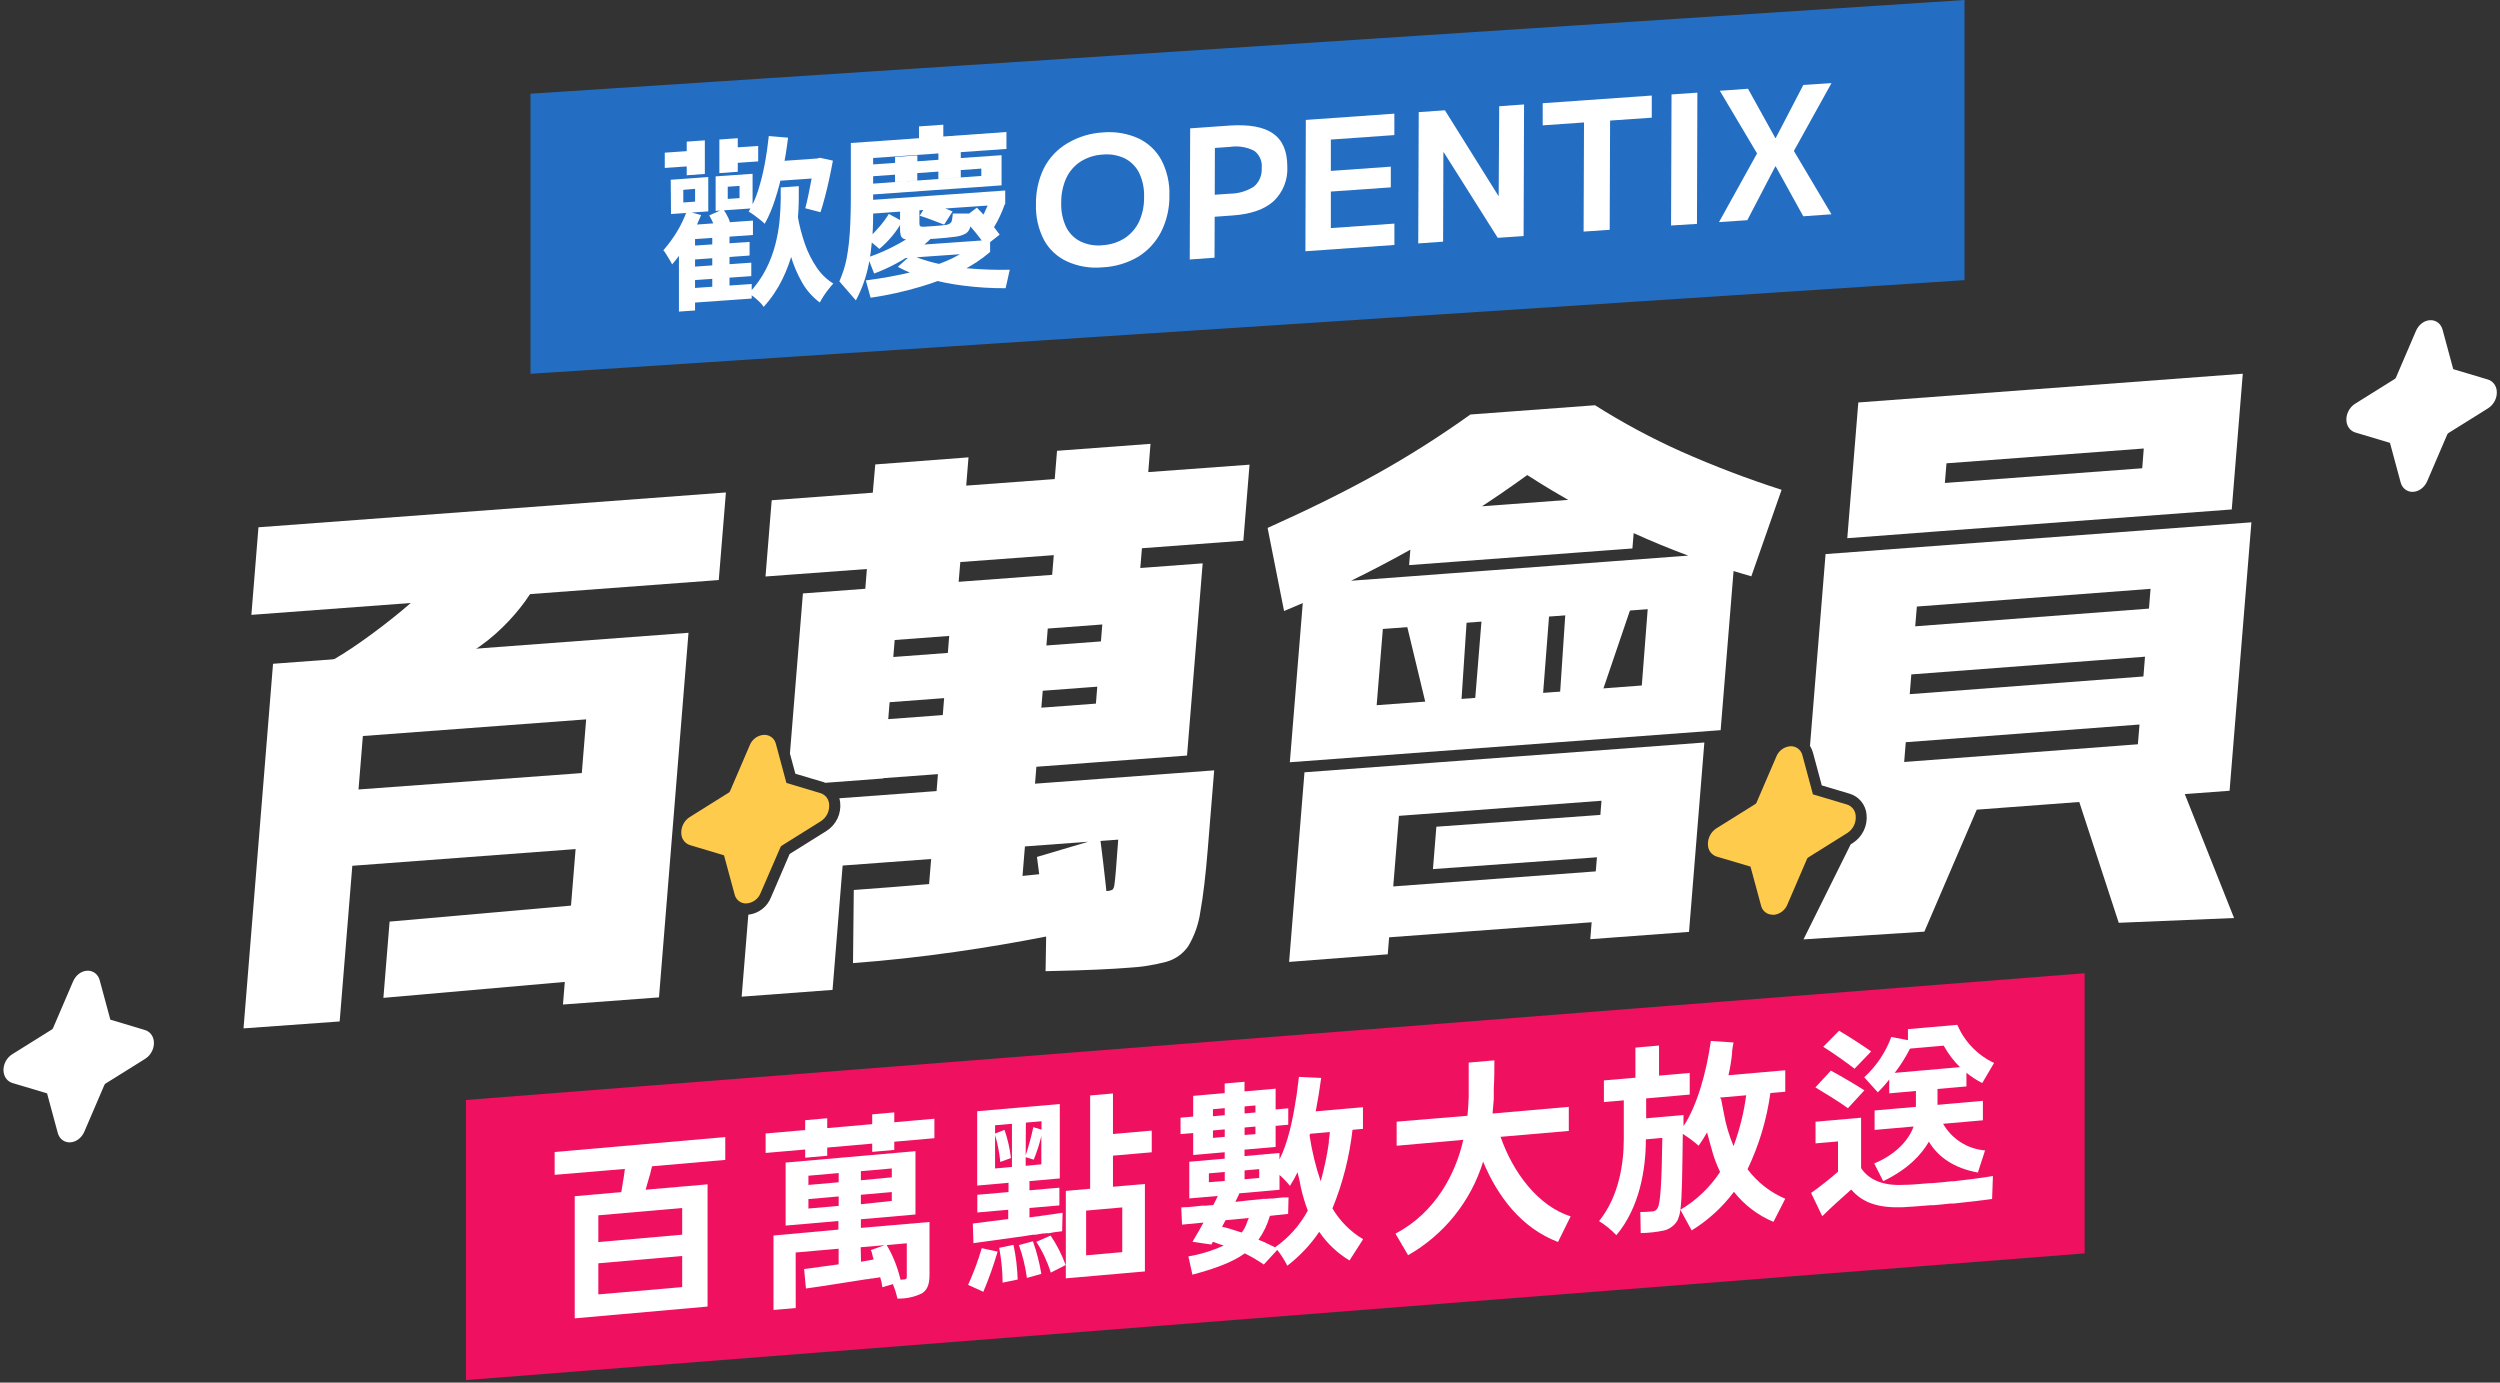 <svg width="528" height="292" viewBox="0 0 528 292" fill="none" xmlns="http://www.w3.org/2000/svg">
<rect x="0" y="0" width="528" height="292" fill="#333333" stroke="none"/>
<path d="M509.528 103.883C508.331 103.883 507.339 103.097 507.014 101.874L504.762 93.532L497.443 91.341C496.436 91.035 495.715 90.15 495.58 89.018C495.398 87.596 496.143 86.058 497.38 85.281L505.785 80.031C505.857 79.989 505.968 79.882 506.031 79.725L510.249 69.895C510.844 68.514 512.065 67.621 513.358 67.621C514.555 67.621 515.546 68.406 515.871 69.63L518.123 77.964L525.442 80.155C526.449 80.461 527.171 81.345 527.306 82.478C527.488 83.9 526.743 85.438 525.506 86.215L517.1 91.465C517.029 91.506 516.926 91.614 516.855 91.771L512.636 101.601C512.042 102.982 510.82 103.874 509.528 103.874V103.883Z" fill="white"/>
<path d="M14.71 241.273C13.513 241.273 12.521 240.488 12.196 239.264L9.944 230.922L2.626 228.731C1.619 228.426 0.897 227.541 0.762 226.408C0.58 224.986 1.325 223.448 2.562 222.671L10.967 217.421C11.039 217.38 11.15 217.273 11.213 217.115L15.432 207.285C16.026 205.905 17.247 205.012 18.54 205.012C19.737 205.012 20.728 205.797 21.054 207.021L23.305 215.354L30.624 217.545C31.631 217.851 32.353 218.736 32.488 219.869C32.67 221.291 31.925 222.828 30.688 223.606L22.283 228.855C22.211 228.897 22.108 229.004 22.037 229.161L17.818 238.992C17.224 240.372 16.003 241.265 14.71 241.265V241.273Z" fill="white"/>
<path d="M414.909 59.165L112.044 78.944V19.792L414.909 0V59.165Z" fill="#236EC3"/>
<path d="M440.275 264.712L98.41 291.469V232.317L440.275 205.548V264.712Z" fill="#EF1060"/>
<path d="M145.048 44.607L148.077 45.417C147.578 46.663 146.992 47.91 146.332 49.156C145.671 50.402 144.961 51.649 144.213 52.808C143.54 53.874 142.786 54.886 141.957 55.837C141.807 55.525 141.641 55.221 141.459 54.927C141.209 54.54 140.985 54.154 140.748 53.768C140.565 53.442 140.348 53.137 140.1 52.858C141.123 51.689 142.049 50.439 142.867 49.119C143.73 47.714 144.452 46.228 145.023 44.682L145.048 44.607ZM140.412 32.243L146.855 31.794V35.022L140.399 35.471V32.243H140.412ZM141.658 37.964L149.585 37.391V44.644L141.72 45.205L141.658 37.964ZM146.805 47.449L159.02 46.589V49.63L146.793 50.49V65.571L143.39 65.807V51.262L146.407 47.523L146.805 47.449ZM144.313 40.095V42.762L146.805 42.588V39.883L144.313 40.095ZM145.036 29.912L148.862 29.638V36.742L145.036 37.017V29.912ZM145.422 60.909L158.758 59.974V63.053L145.41 64V60.947L145.422 60.909ZM146.207 51.898L158.309 51.1V53.967L146.195 54.84V51.935L146.207 51.898ZM146.207 56.348L158.671 55.475V58.317L146.207 59.189V56.385V56.348ZM149.809 45.492L152.738 44.183C153.101 44.688 153.422 45.222 153.698 45.779C153.971 46.294 154.16 46.849 154.259 47.424L151.143 48.857C151.031 48.314 150.877 47.781 150.682 47.262C150.434 46.663 150.143 46.084 149.809 45.529V45.492ZM150.432 49.231L154.072 48.982V61.171L150.432 61.433V49.231ZM151.143 37.253L158.945 36.705V43.996L151.143 44.545V37.253ZM151.928 29.464L155.817 29.189V36.281L151.928 36.555V29.464ZM153.424 31.283L160.129 30.822V34.088L153.411 34.549V31.283H153.424ZM153.698 39.434V42.014L156.191 41.84V39.26L153.698 39.434ZM162.323 28.728L166.436 29.077C166.161 31.395 165.788 33.676 165.326 35.895C164.903 38.002 164.358 40.083 163.694 42.127C163.141 43.907 162.41 45.627 161.513 47.262C161.199 46.946 160.861 46.654 160.503 46.389L159.257 45.429C158.808 45.118 158.434 44.869 158.122 44.694C158.96 43.286 159.629 41.784 160.117 40.22C160.692 38.41 161.154 36.566 161.5 34.698C161.874 32.717 162.161 30.723 162.373 28.716L162.323 28.728ZM164.815 39.596L168.704 39.322V41.815C168.704 43.348 168.604 45.043 168.467 46.925C168.307 48.914 167.982 50.886 167.495 52.82C166.959 54.942 166.203 57.001 165.239 58.965C164.206 61.091 162.876 63.059 161.288 64.81C161.042 64.434 160.754 64.087 160.428 63.776C160.055 63.411 159.664 63.066 159.257 62.741C158.845 62.417 158.471 62.156 158.147 61.944C159.6 60.436 160.822 58.723 161.774 56.859C162.64 55.161 163.313 53.371 163.781 51.524C164.208 49.846 164.504 48.138 164.666 46.414C164.803 44.769 164.878 43.311 164.89 41.989V39.596H164.815ZM163.058 34.15L172.879 33.452V37.602L163.058 38.288V34.15ZM168.455 45.542C168.803 47.566 169.316 49.558 169.988 51.499C170.595 53.264 171.434 54.94 172.48 56.485C173.392 57.86 174.591 59.021 175.995 59.887C175.709 60.174 175.397 60.573 175.023 61.034C174.644 61.501 174.29 61.987 173.964 62.492C173.652 62.991 173.365 63.464 173.141 63.888C171.615 62.754 170.342 61.315 169.402 59.663C168.324 57.776 167.487 55.762 166.909 53.668C166.216 51.309 165.663 48.912 165.252 46.489L168.554 45.529L168.455 45.542ZM171.982 33.514H172.543L173.141 33.315L175.908 33.926C175.684 35.172 175.422 36.418 175.135 37.802C174.849 39.185 174.537 40.394 174.225 41.603C173.914 42.812 173.59 43.897 173.291 44.819L170.075 43.984C170.299 43.136 170.536 42.152 170.76 41.042C170.985 39.933 171.209 38.799 171.434 37.602C171.658 36.406 171.832 35.284 171.982 34.237V33.514Z" fill="white"/>
<path d="M180.794 63.476L177.279 59.426C177.615 58.641 177.914 57.855 178.176 57.045C178.454 56.192 178.674 55.322 178.837 54.44C179.011 53.493 179.161 52.434 179.298 51.225C179.435 50.016 179.522 48.67 179.585 47.149C179.647 45.629 179.697 43.909 179.697 41.977V30.199L194.092 29.189V26.696L199.227 26.335V28.828L212.563 27.88V31.457L202.916 32.13V33.377L211.529 32.779V39.148L181.915 41.241V38.961L207.254 37.166V35.608L202.916 35.919V37.465L198.18 37.801V36.243L193.731 36.555V38.113L189.032 38.45V36.892L181.915 37.39V34.897L189.044 34.399V33.153L193.743 32.816V34.062L198.193 33.751V32.405L184.408 33.364V45.267C184.408 47.336 184.321 49.23 184.159 50.938C183.997 52.646 183.785 54.216 183.498 55.674C183.238 57.055 182.871 58.413 182.401 59.737C181.954 60.998 181.412 62.223 180.781 63.402L180.794 63.476ZM197.32 50.415C195.575 50.552 194.192 50.627 193.195 50.651C192.481 50.706 191.763 50.656 191.064 50.502C190.879 50.459 190.708 50.37 190.566 50.244C190.425 50.117 190.317 49.958 190.253 49.779C190.127 49.3 190.072 48.804 190.091 48.308V44.694L181.928 45.28V42.376L212.301 40.232V43.161L194.179 44.407V47.137C194.174 47.302 194.199 47.467 194.254 47.623C194.254 47.747 194.404 47.822 194.591 47.86C194.896 47.907 195.207 47.907 195.513 47.86L197.333 47.735C198.28 47.673 199.003 47.61 199.526 47.535C199.915 47.519 200.292 47.403 200.623 47.199C200.742 47.112 200.842 47.002 200.917 46.876C200.992 46.75 201.04 46.609 201.059 46.464C201.141 46.014 201.199 45.561 201.234 45.105H205.247C205.218 46.026 205.114 46.943 204.935 47.847C204.826 48.437 204.491 48.96 204.001 49.305C203.29 49.688 202.511 49.925 201.707 50.003C200.66 50.153 199.215 50.29 197.333 50.427L197.32 50.415ZM183.872 62.878L182.862 59.226C186.185 58.797 189.484 58.197 192.746 57.432C195.176 56.875 197.553 56.107 199.85 55.138C201.594 54.41 203.243 53.472 204.761 52.346L209.111 53.219C207.262 54.802 205.218 56.142 203.029 57.207C200.282 58.566 197.421 59.679 194.479 60.535C191.005 61.576 187.46 62.359 183.872 62.878ZM185.729 52.571L183.236 50.464C184.12 49.661 184.953 48.804 185.729 47.897C186.463 47.044 187.13 46.136 187.723 45.18L190.565 46.725C189.968 47.799 189.275 48.817 188.496 49.767C187.659 50.781 186.733 51.72 185.729 52.571ZM184.62 57.768L183.286 54.365C185.51 53.61 187.662 52.659 189.717 51.524C191.426 50.596 193.034 49.493 194.516 48.233L196.759 50.228C195.715 51.289 194.576 52.253 193.357 53.107C192.01 54.062 190.608 54.937 189.157 55.724C187.694 56.502 186.183 57.185 184.632 57.768H184.62ZM212.339 60.871C209.397 60.885 206.458 60.706 203.54 60.336C200.883 60.006 198.254 59.481 195.675 58.765C193.569 58.203 191.536 57.396 189.618 56.36L192.397 53.867C194.098 54.59 195.857 55.166 197.657 55.587C199.92 56.119 202.22 56.485 204.537 56.684C207.438 56.935 210.35 57.031 213.261 56.97L212.389 60.871H212.339ZM190.179 54.577V51.998L209.111 50.664V53.244L190.179 54.577ZM199.377 47.436L196.884 46.476C196.049 46.152 195.164 45.853 194.242 45.554L195.987 42.774C196.896 43.074 197.806 43.373 198.691 43.684C199.576 43.996 200.386 44.32 201.184 44.656L199.402 47.448L199.377 47.436ZM208.101 51.835C207.403 50.851 206.655 49.866 205.883 48.907C205.082 47.927 204.225 46.994 203.315 46.115L206.319 43.859C207.229 44.756 208.064 45.691 208.874 46.663C209.684 47.635 210.432 48.595 211.13 49.555L208.139 51.898L208.101 51.835ZM209.908 47.959L206.917 46.713C207.391 45.94 207.827 45.155 208.164 44.357C208.5 43.56 208.886 42.812 209.173 42.101L212.202 43.136C211.916 43.986 211.579 44.819 211.192 45.629C210.825 46.43 210.409 47.209 209.946 47.959H209.908Z" fill="white"/>
<path d="M232.831 56.46C230.272 56.708 227.693 56.278 225.353 55.214C223.28 54.263 221.571 52.667 220.48 50.664C219.292 48.355 218.713 45.782 218.797 43.186C218.744 40.526 219.32 37.891 220.48 35.496C221.611 33.307 223.34 31.484 225.465 30.237C227.738 28.889 230.304 28.11 232.943 27.968C235.502 27.735 238.077 28.164 240.421 29.215C242.485 30.187 244.186 31.788 245.282 33.789C246.481 36.094 247.065 38.67 246.977 41.267C247.023 43.933 246.424 46.571 245.232 48.957C244.131 51.108 242.469 52.921 240.421 54.204C238.148 55.551 235.582 56.325 232.943 56.46H232.831ZM232.831 51.786C234.5 51.709 236.119 51.197 237.53 50.303C238.846 49.443 239.898 48.235 240.571 46.813C241.308 45.177 241.67 43.397 241.63 41.603C241.695 39.864 241.344 38.133 240.608 36.556C239.96 35.236 238.908 34.157 237.605 33.477C236.145 32.772 234.519 32.483 232.906 32.642C231.233 32.728 229.611 33.243 228.195 34.138C226.882 35.001 225.838 36.214 225.178 37.64C224.456 39.276 224.098 41.049 224.131 42.837C224.065 44.58 224.41 46.314 225.141 47.898C225.778 49.218 226.828 50.295 228.132 50.964C229.59 51.673 231.218 51.962 232.831 51.799V51.786Z" fill="white"/>
<path d="M251.276 54.839L251.363 27.108L259.651 26.522C263.806 26.24 266.884 26.8 268.887 28.205C270.893 29.626 271.878 31.944 271.878 35.159C271.959 36.524 271.74 37.889 271.236 39.16C270.732 40.43 269.956 41.575 268.961 42.513C267.03 44.233 264.163 45.242 260.337 45.504L253.93 45.965V41.316L259.738 40.905C261.557 40.902 263.335 40.374 264.861 39.385C265.411 38.905 265.843 38.304 266.122 37.629C266.401 36.954 266.519 36.224 266.469 35.496C266.549 34.802 266.445 34.099 266.167 33.458C265.889 32.817 265.447 32.26 264.886 31.844C263.31 31.043 261.523 30.755 259.776 31.021L256.585 31.246L256.51 54.428L251.263 54.802L251.276 54.839Z" fill="white"/>
<path d="M275.704 53.057L275.791 25.326L294.487 24.005V28.529L281.076 29.476V36.095L293.739 35.197V39.572L281.076 40.457V48.172L294.499 47.224V51.736L275.804 53.057H275.704Z" fill="white"/>
<path d="M299.534 51.387L299.634 23.681L305.168 23.294L316.447 41.342H316.522L316.634 22.434L321.881 22.061L321.782 49.854L316.323 50.228L304.918 32.156H304.844L304.781 51.038L299.534 51.412V51.387Z" fill="white"/>
<path d="M334.456 48.92L334.543 25.862L325.819 26.473V21.799L348.852 20.179V24.853L340.052 25.463L339.965 48.533L334.531 48.907L334.456 48.92Z" fill="white"/>
<path d="M352.928 47.624L353.027 19.942L358.486 19.568L358.399 47.287L352.928 47.624Z" fill="white"/>
<path d="M363.05 46.913L371.089 32.405L363.225 19.169L369.182 18.745L374.953 29.165H375.028L380.861 17.947L386.818 17.536L378.867 31.882L386.806 45.255L380.848 45.679L375.028 35.135H374.953L369.033 46.502L363.075 46.913H363.05Z" fill="white"/>
<path d="M51.435 217.177L57.666 140.19L145.41 133.646L139.178 210.646L118.9 212.154L119.286 207.381L80.973 210.746L82.282 194.643L120.595 191.265L121.567 179.325L74.405 182.852L75.714 166.737L122.876 163.272L123.798 151.93L76.636 155.445L71.738 215.731L51.447 217.19L51.435 217.177ZM53.092 129.857L54.588 111.361L153.312 104.008L151.804 122.504L53.092 129.857Z" fill="white"/>
<path d="M94.121 140.203L67.735 140.664C73.967 138.172 92.999 123.515 94.083 119.152L114.025 121.221C112.941 125.584 104.204 137.05 94.083 140.203H94.121Z" fill="white"/>
<path d="M271.194 129.035L267.716 111.499C276.225 107.693 283.852 103.921 290.599 100.182C297.482 96.353 304.14 92.133 310.541 87.544L336.864 85.587C342.696 89.28 348.786 92.55 355.086 95.371C361.999 98.439 369.072 101.136 376.274 103.447L369.88 121.719C361.225 119.25 352.767 116.134 344.579 112.396C336.954 108.916 329.593 104.884 322.556 100.331C314.804 105.957 306.73 111.125 298.377 115.811C289.585 120.756 280.508 125.176 271.194 129.047V129.035ZM272.266 203.106L275.506 163.11L359.959 156.816L356.719 196.812L335.867 198.357L336.154 194.78L293.379 197.959L294.251 187.215L337.026 184.037L337.276 181.058L302.639 183.551L303.362 174.602L337.998 172.109L338.235 169.118L295.46 172.308L293.092 201.548L272.241 203.156L272.266 203.106ZM272.415 160.967L275.469 123.389L366.453 116.609L363.399 154.211L289.864 159.683L290.737 148.939L311.576 147.394L312.884 131.278L327.155 130.219L325.909 146.334L346.748 144.776L347.994 128.661L292.058 132.836L289.877 159.683L272.328 160.992L272.415 160.967ZM297.604 119.351L298.526 108.009L345.688 104.494L344.766 115.836L297.604 119.351Z" fill="white"/>
<path d="M157.625 190.817C157.043 190.829 156.476 190.638 156.021 190.276C155.566 189.914 155.251 189.404 155.132 188.835L152.914 180.647L145.735 178.49C145.238 178.334 144.798 178.034 144.472 177.628C144.146 177.222 143.948 176.728 143.902 176.21C143.83 175.492 143.96 174.769 144.277 174.121C144.594 173.474 145.086 172.928 145.697 172.545L153.948 167.385C154.057 167.313 154.14 167.209 154.185 167.086L158.335 157.427C158.572 156.798 158.987 156.252 159.529 155.856C160.072 155.46 160.718 155.23 161.389 155.196C161.969 155.183 162.535 155.373 162.99 155.732C163.444 156.091 163.76 156.598 163.882 157.165L166.088 165.354L173.279 167.51C173.776 167.666 174.215 167.966 174.542 168.372C174.868 168.778 175.066 169.272 175.111 169.791C175.186 170.506 175.06 171.227 174.748 171.875C174.435 172.522 173.948 173.069 173.341 173.455L165.091 178.615C164.981 178.689 164.894 178.793 164.841 178.914L160.653 188.573C160.417 189.202 160.002 189.748 159.459 190.144C158.917 190.54 158.271 190.77 157.6 190.804L157.625 190.817Z" fill="#FFCB4D"/>
<path d="M374.415 193.185C373.836 193.198 373.27 193.008 372.815 192.649C372.36 192.289 372.044 191.782 371.923 191.215L369.704 183.027L362.563 180.908C362.066 180.752 361.626 180.452 361.3 180.046C360.974 179.64 360.776 179.146 360.73 178.627C360.656 177.911 360.782 177.187 361.094 176.538C361.407 175.889 361.894 175.339 362.5 174.95L370.751 169.803C370.86 169.725 370.942 169.617 370.988 169.491L375.138 159.845C375.374 159.215 375.789 158.667 376.331 158.268C376.873 157.87 377.52 157.638 378.192 157.601C378.773 157.589 379.341 157.78 379.796 158.142C380.251 158.504 380.565 159.014 380.685 159.583L382.891 167.771L390.082 169.915C390.578 170.073 391.017 170.373 391.343 170.779C391.669 171.185 391.867 171.678 391.914 172.196C391.999 172.922 391.879 173.658 391.566 174.319C391.253 174.981 390.76 175.54 390.144 175.935L381.894 181.095C381.781 181.166 381.693 181.27 381.644 181.394L377.519 190.979C377.283 191.609 376.868 192.156 376.326 192.555C375.784 192.953 375.137 193.185 374.465 193.222L374.415 193.185Z" fill="#FFCB4D"/>
<path d="M308.507 150.199H301.49L296.006 127.378H310.015L308.507 150.199Z" fill="white"/>
<path d="M337.011 150.199H329.234L330.754 127.378H344.776L337.011 150.199Z" fill="white"/>
<path d="M262.592 114.253L263.9 98.138L242.513 99.708L242.986 93.738L223.244 95.209L222.758 101.179L204.063 102.562L204.549 96.592L184.856 98.088L184.333 104.058L162.983 105.653L161.674 121.756L183.086 120.174L182.75 124.349L169.576 125.333L166.834 159.147L167.981 163.41L173.926 165.179L174.3 165.329L186.576 164.407L188.957 135.167L200.473 134.307L200.186 137.897L188.67 138.757L187.885 148.304L199.401 147.444L199.115 151.021L187.598 151.881L186.576 164.344L198.093 163.497L197.806 167.074L177.266 168.595C177.349 168.867 177.407 169.147 177.44 169.43C177.578 170.611 177.38 171.807 176.869 172.881C176.357 173.955 175.553 174.862 174.549 175.499L166.772 180.36L162.833 189.521C162.443 190.509 161.792 191.372 160.949 192.017C160.106 192.663 159.102 193.067 158.047 193.185L156.639 210.497L175.833 209.064L177.964 182.803L196.659 181.42L196.223 186.717C190.731 187.182 185.43 187.597 180.319 187.963L180.157 203.405C187.245 202.882 194.52 202.084 201.981 201.012C208.338 200.102 214.644 199.031 220.938 197.797C220.938 197.996 220.938 198.195 220.938 198.395L220.826 205.113C225.114 205.026 228.691 204.913 231.532 204.789C234.374 204.664 236.642 204.527 238.325 204.39C241.011 204.247 243.676 203.829 246.277 203.144C248.183 202.63 249.844 201.455 250.963 199.828C252.295 197.589 253.164 195.106 253.518 192.525C254.108 189.276 254.627 184.905 255.076 179.413L256.435 162.699L218.595 165.516L218.882 161.939L230.411 161.079L250.701 159.571L254.004 118.977L240.83 119.962L241.179 115.786L262.567 114.191L262.592 114.253ZM235.67 183.887C235.558 185.246 235.458 186.218 235.371 186.816C235.284 187.415 235.134 187.788 234.91 187.926C234.517 188.099 234.093 188.188 233.664 188.187L233.551 187.066C233.177 183.651 232.804 180.497 232.43 177.606L236.169 177.331L235.67 183.887ZM229.725 177.805L219.006 180.983C219.168 182.142 219.33 183.364 219.48 184.635L215.953 184.997L216.464 178.765L229.738 177.78L229.725 177.805ZM219.929 149.463L220.228 145.886L231.744 145.026L231.458 148.603L219.929 149.463ZM232.517 135.466L221.001 136.326L221.287 132.749L232.804 131.889L232.517 135.466ZM202.467 122.878L202.816 118.703L222.559 117.245L222.222 121.407L202.467 122.878Z" fill="white"/>
<path d="M411.097 97.851L452.763 94.723L452.438 98.898L410.748 102.002L409.925 112.172L471.346 107.598L473.676 78.932L392.476 85.001L390.146 113.668L409.925 112.172L411.097 97.851Z" fill="white"/>
<path d="M470.886 167.012L475.497 110.315L385.56 117.021L382.27 157.527C382.552 157.98 382.766 158.471 382.906 158.986L384.763 165.878L390.708 167.648C391.649 167.945 392.483 168.512 393.106 169.279C393.728 170.045 394.112 170.978 394.21 171.96C394.343 173.143 394.143 174.339 393.632 175.414C393.121 176.489 392.32 177.399 391.318 178.042L390.87 178.317L380.899 198.396L406.424 196.763L417.492 171.001L439.141 169.38L447.479 194.893L471.833 193.884L461.426 167.71L470.824 167.012H470.886ZM451.518 157.191L402.162 160.93L402.498 156.755L451.867 153.016L451.518 157.191ZM452.689 142.87L403.333 146.609L403.907 139.53L403.67 142.434L453.026 138.695L452.689 142.87ZM453.861 128.537L404.493 132.276L404.841 128.101L454.197 124.362L453.861 128.55V128.537Z" fill="white"/>
<path d="M149.436 275.944L121.381 278.437V252.637L131.214 251.777C131.339 250.967 131.514 250.057 131.638 249.16L131.725 248.723C131.813 248.075 131.887 247.477 131.975 246.879L117.143 248.125V243.302L153.175 240.148V244.972L137.72 246.318C137.596 246.841 137.421 247.402 137.297 248.013L137.172 248.399C136.91 249.396 136.624 250.406 136.362 251.266L149.436 250.132V275.944ZM144.077 260.763V255.13L126.366 256.675V262.321L144.077 260.763ZM144.077 271.831V265.263L126.366 266.808V273.376L144.077 271.831Z" fill="white"/>
<path d="M174.713 244.099L170.052 244.51V242.778L161.701 243.501V239.388L170.052 238.665V236.584L174.713 236.172V238.254L184.21 237.419V235.35L188.872 234.938V237.02L197.347 236.272V240.385L188.872 241.133V242.865L184.21 243.277V241.532L174.713 242.367V244.099ZM168.058 276.255L163.359 276.667V260.937L177.069 259.691V257.871L165.926 258.844V245.533L193.346 243.127V256.5L181.817 257.51V259.33L196.313 258.083V269.213C196.313 271.12 195.939 272.379 194.705 273.164C193.25 273.866 191.659 274.24 190.043 274.261H189.532C189.313 273.213 188.987 272.19 188.56 271.207L186.354 271.868C186.278 271.147 186.123 270.437 185.893 269.749C185.507 269.824 185.133 269.899 184.746 269.936L184.323 270.011H184.073L183.176 270.173H182.964L182.503 270.248C178.004 270.946 173.604 271.669 170.214 272.13L169.827 268.017C171.859 267.755 174.364 267.406 177.119 267.032V263.729L168.045 264.527L168.058 276.255ZM177.131 249.695V247.751L170.737 248.312V250.256L177.131 249.695ZM177.131 254.681V252.687L170.737 253.247V255.242L177.131 254.681ZM188.348 248.648V246.779L181.817 247.352V249.272L188.348 248.648ZM188.348 253.634V251.764L181.817 252.338V254.332L188.348 253.634ZM181.842 266.484L184.522 265.998C184.26 265.387 184.223 264.539 183.924 264.016L186.828 262.982L181.78 263.418L181.842 266.484ZM190.916 270.223C191.34 270.223 191.514 270.048 191.514 269.699V262.583L187.276 262.957C188.616 265.237 189.599 267.708 190.193 270.285L190.916 270.223Z" fill="white"/>
<path d="M207.678 272.828L204.462 271.369C205.605 268.857 206.568 266.266 207.341 263.617L210.694 264.34C209.857 267.226 208.85 270.061 207.678 272.828ZM221.387 260.451H220.926C220.926 260.451 220.802 260.451 220.714 260.514H220.241C219.904 260.588 219.53 260.626 219.144 260.701L218.683 260.775H218.209L217.536 260.875C217.324 260.875 217.112 260.95 216.901 260.975L216.427 261.049C212.401 261.623 208.513 262.171 205.584 262.558L205.459 258.407C207.441 258.195 210.158 257.784 212.937 257.46V255.503L206.406 256.077V252.337L212.999 251.764V249.807L206.381 250.393V234.689L223.83 233.168V248.885L217.424 249.446V251.39L223.743 250.842V254.581L217.424 255.129V257.123C218.11 257.024 218.745 256.924 219.381 256.874L219.755 256.799L223.145 256.326L223.569 256.251C223.83 256.251 224.117 256.164 224.416 256.139L224.329 260.04C223.282 260.152 222.297 260.277 221.325 260.489L221.387 260.451ZM213.722 246.455V237.344L210.158 237.655V239.4L212.152 238.628C212.82 240.554 213.275 242.547 213.51 244.573L211.267 245.408C211.079 243.474 210.708 241.563 210.158 239.699V246.779L213.722 246.455ZM211.753 270.896C211.733 268.428 211.491 265.967 211.03 263.542L214.046 262.907C214.562 265.318 214.858 267.771 214.931 270.235L211.753 270.896ZM216.888 269.899C216.567 267.536 215.999 265.213 215.193 262.969L218.159 262.159C218.949 264.396 219.542 266.698 219.929 269.039L216.888 269.899ZM216.626 243.987C217.272 242.041 217.809 240.06 218.234 238.054L219.967 238.578V236.808L216.664 237.095L216.626 243.987ZM219.929 245.906V239.936C219.525 241.638 218.988 243.305 218.321 244.922L216.626 244.398V246.218L219.929 245.906ZM221.923 268.777C221.215 266.476 220.187 264.286 218.87 262.271L221.886 260.95C223.201 262.887 224.268 264.98 225.064 267.182L221.923 268.777ZM241.803 268.528L225.102 269.986V251.515L230.237 251.066V231.361L235.06 230.938V239.5L243.249 238.777V243.364L235.06 244.074V250.642L241.803 250.057V268.528ZM237.017 264.452V255.005L229.389 255.678V265.125L237.017 264.452Z" fill="white"/>
<path d="M251.837 269.213L250.989 265.35C253.572 264.913 256.087 264.138 258.467 263.044C257.744 262.894 256.897 262.496 256.174 262.271L255.838 262.845L251.849 262.271C252.31 261.548 252.821 260.564 253.42 259.579L253.631 259.18C253.806 258.831 254.018 258.52 254.18 258.208L249.643 258.644L249.481 255.017L250.366 254.943H250.541H250.914C251.849 254.855 252.871 254.768 253.881 254.631H254.305H254.728L256.261 254.494C256.598 253.908 256.897 253.16 257.196 252.587L251.176 253.111V245.358L258.654 244.71V243.352L251.999 243.937V239.301L249.332 239.525V236.048L251.999 235.824V231.449L258.654 230.863V228.831L262.842 228.47V230.502L269.41 229.928V234.315L272.078 234.079V237.544L269.41 237.78V242.23L262.842 242.803V244.162L270.221 243.514V244.872C271.953 241.507 273.012 236.708 273.735 231.898L273.822 231.461C273.997 230.14 274.159 228.769 274.333 227.436L279.032 227.66C278.733 229.978 278.309 232.508 277.886 234.714L287.856 233.842V238.416L285.65 238.615C285.009 244.318 283.583 249.905 281.413 255.217C282.996 257.893 285.224 260.13 287.894 261.723L285.015 266.21C282.471 264.682 280.289 262.619 278.621 260.165C276.773 262.897 274.496 265.313 271.878 267.319C271.288 266.136 270.578 265.017 269.759 263.979L266.918 267.07C265.635 266.188 264.289 265.4 262.892 264.714C260.362 266.571 256.498 267.967 251.837 269.213ZM258.667 249.421V247.527L255.314 247.813V249.683L258.667 249.421ZM258.667 235.524V234.041L256.174 234.266V235.749L258.667 235.524ZM258.667 240.099V238.528L256.174 238.752V240.323L258.667 240.099ZM262.219 260.339C262.709 259.731 263.085 259.038 263.328 258.295L263.49 257.859C263.577 257.685 263.665 257.46 263.752 257.236L258.829 257.71L258.106 259.093C259.427 259.355 260.91 259.903 262.219 260.302V260.339ZM269.261 263.455C272.152 261.442 274.53 258.778 276.203 255.678C275.614 254.118 275.135 252.519 274.77 250.892L274.682 250.481L274.595 250.057C274.595 249.808 274.471 249.521 274.433 249.234L274.346 248.811C274.221 248.402 274.121 247.985 274.047 247.564C273.579 248.565 273.042 249.531 272.439 250.456C271.773 249.623 271.035 248.852 270.233 248.15V251.278L261.371 252.064H261.758L260.91 253.833C262.643 253.634 264.425 253.435 266.294 253.273L266.718 253.198H267.142H267.516L268.363 253.123H268.999L269.635 253.023L271.118 252.886H271.542H271.928H272.14L272.053 256.376L268.201 256.787C267.694 258.597 266.876 260.305 265.783 261.835C267.005 262.259 268.276 262.982 269.261 263.418V263.455ZM265.148 234.951V233.468L262.855 233.68V235.163L265.148 234.951ZM265.148 239.538V237.93L262.855 238.129V239.7L265.148 239.538ZM265.945 248.786V246.916L262.855 247.19V249.06L265.945 248.786ZM278.92 249.509C279.681 246.817 280.26 244.077 280.653 241.308V240.846C280.74 240.286 280.815 239.687 280.864 239.089L276.714 239.45L276.577 239.762C277.065 243.062 277.849 246.312 278.92 249.471V249.509Z" fill="white"/>
<path d="M297.391 265.1L294.724 260.551C303.287 256.027 307.474 247.738 309.045 240.734L294.973 241.98V236.895L309.93 235.649C310.054 234.369 310.142 233.048 310.191 231.685V231.249V230.401V229.94C310.191 227.984 310.191 226.077 310.191 224.419L315.613 223.945C315.613 225.728 315.613 227.809 315.488 229.94V230.364C315.488 230.788 315.488 231.249 315.488 231.673V232.109L315.227 235.175L331.33 233.767V238.852L316.922 240.098C319.552 247.676 324.849 254.705 331.716 256.899L329.049 262.308C321.371 259.379 316.336 252.786 313.233 245.345C310.654 253.704 304.99 260.767 297.391 265.1Z" fill="white"/>
<path d="M357.278 259.866L354.897 255.503C354.811 256.297 354.597 257.072 354.262 257.797C353.646 258.817 352.659 259.559 351.507 259.866C349.868 260.214 348.198 260.402 346.522 260.426L346.435 255.977C347.267 255.979 348.099 255.937 348.927 255.852C349.181 255.858 349.431 255.785 349.642 255.645C349.854 255.505 350.018 255.303 350.111 255.067C350.66 254.257 350.959 249.782 351.084 240.323L347.606 240.634C347.606 246.941 346.298 255.017 341.374 260.875C340.291 259.729 339.063 258.728 337.723 257.896C341.973 252.612 342.945 245.657 342.945 240.535V232.396L338.745 232.757V228.183L345.4 227.61V221.253L350.386 220.817V227.174L356.867 226.6V231.174L347.669 231.984V236.185L355.558 235.487C355.558 235.487 355.558 236.883 355.558 237.444V237.83C358.437 233.542 360.431 226.338 361.329 219.857L366.115 220.169C365.99 220.767 365.903 221.415 365.816 222.051V222.487C365.653 224.034 365.399 225.57 365.055 227.086L377.045 226.039V230.576L373.904 230.85C373.139 236.431 371.512 241.859 369.081 246.941C371.14 249.684 373.887 251.834 377.045 253.173L374.553 258.058C371.277 256.684 368.404 254.501 366.202 251.714C363.769 254.971 360.741 257.737 357.278 259.866ZM354.897 255.503C358.266 253.515 361.136 250.782 363.285 247.514C362.494 245.887 361.872 244.183 361.428 242.429L361.304 242.018C361.042 241.058 360.793 240.073 360.531 239.164C359.994 240.137 359.399 241.078 358.749 241.98C357.708 241.056 356.591 240.222 355.408 239.488C355.284 247.539 355.284 252.674 354.897 255.503ZM363.971 234.577L364.058 235.001C364.472 237.424 365.166 239.792 366.127 242.055C367.411 238.588 368.306 234.989 368.794 231.324L363.248 231.81L363.497 232.122C363.634 232.919 363.809 233.742 363.971 234.577Z" fill="white"/>
<path d="M384.861 256.862L382.505 251.951C384.15 250.78 386.493 248.972 388.188 247.464V241.07L383.44 241.482V236.908L393.062 236.06V246.704C394.707 249.197 397.723 250.443 401.911 250.244C403.356 250.244 405.301 250.082 407.42 249.895H407.893C409.289 249.782 410.735 249.658 412.168 249.483H412.642C415.82 249.122 418.874 248.723 420.905 248.374L420.731 253.222C418.437 253.546 415.558 253.883 412.642 254.182H411.956C410.71 254.332 409.464 254.444 408.317 254.544H407.681C405.475 254.743 403.444 254.88 401.873 254.967C397 255.142 393.485 254.182 390.98 251.228C389.185 252.836 386.979 254.768 384.861 256.862ZM390.282 234.053C388.799 232.957 385.583 230.95 383.415 229.654L386.68 226.114C388.836 227.273 392.102 229.193 393.759 230.277L390.282 234.053ZM391.678 225.715C390.245 224.569 387.191 222.425 385.072 221.079L388.413 217.689C390.531 218.935 393.672 220.967 395.193 222.063L391.678 225.715ZM397.735 249.458L395.828 245.719C400.752 243.688 403.307 240.41 404.142 237.917L395.916 238.64V234.527L404.64 233.767V230.414L399.007 230.913V227.984C398.268 228.947 397.46 229.855 396.589 230.701L393.722 227.523C396.279 225.181 398.241 222.262 399.443 219.01L402.958 219.683V217.352L413.39 216.442C414.898 219.987 417.657 222.853 421.142 224.494L418.649 228.744C417.464 228.138 416.345 227.411 415.309 226.575V229.454L409.202 229.99V233.343L418.786 232.495V236.608L410.386 237.344C411.293 238.932 412.574 240.275 414.119 241.255C415.663 242.234 417.424 242.821 419.248 242.965L417.727 247.639C412.642 246.729 409.289 244.311 407.382 241.12C405.837 243.8 403.032 246.916 397.735 249.458ZM413.938 225.379C412.585 224.037 411.431 222.51 410.511 220.842L403.394 221.465C402.483 223.271 401.402 224.987 400.166 226.588L413.938 225.379Z" fill="white"/>
</svg>
